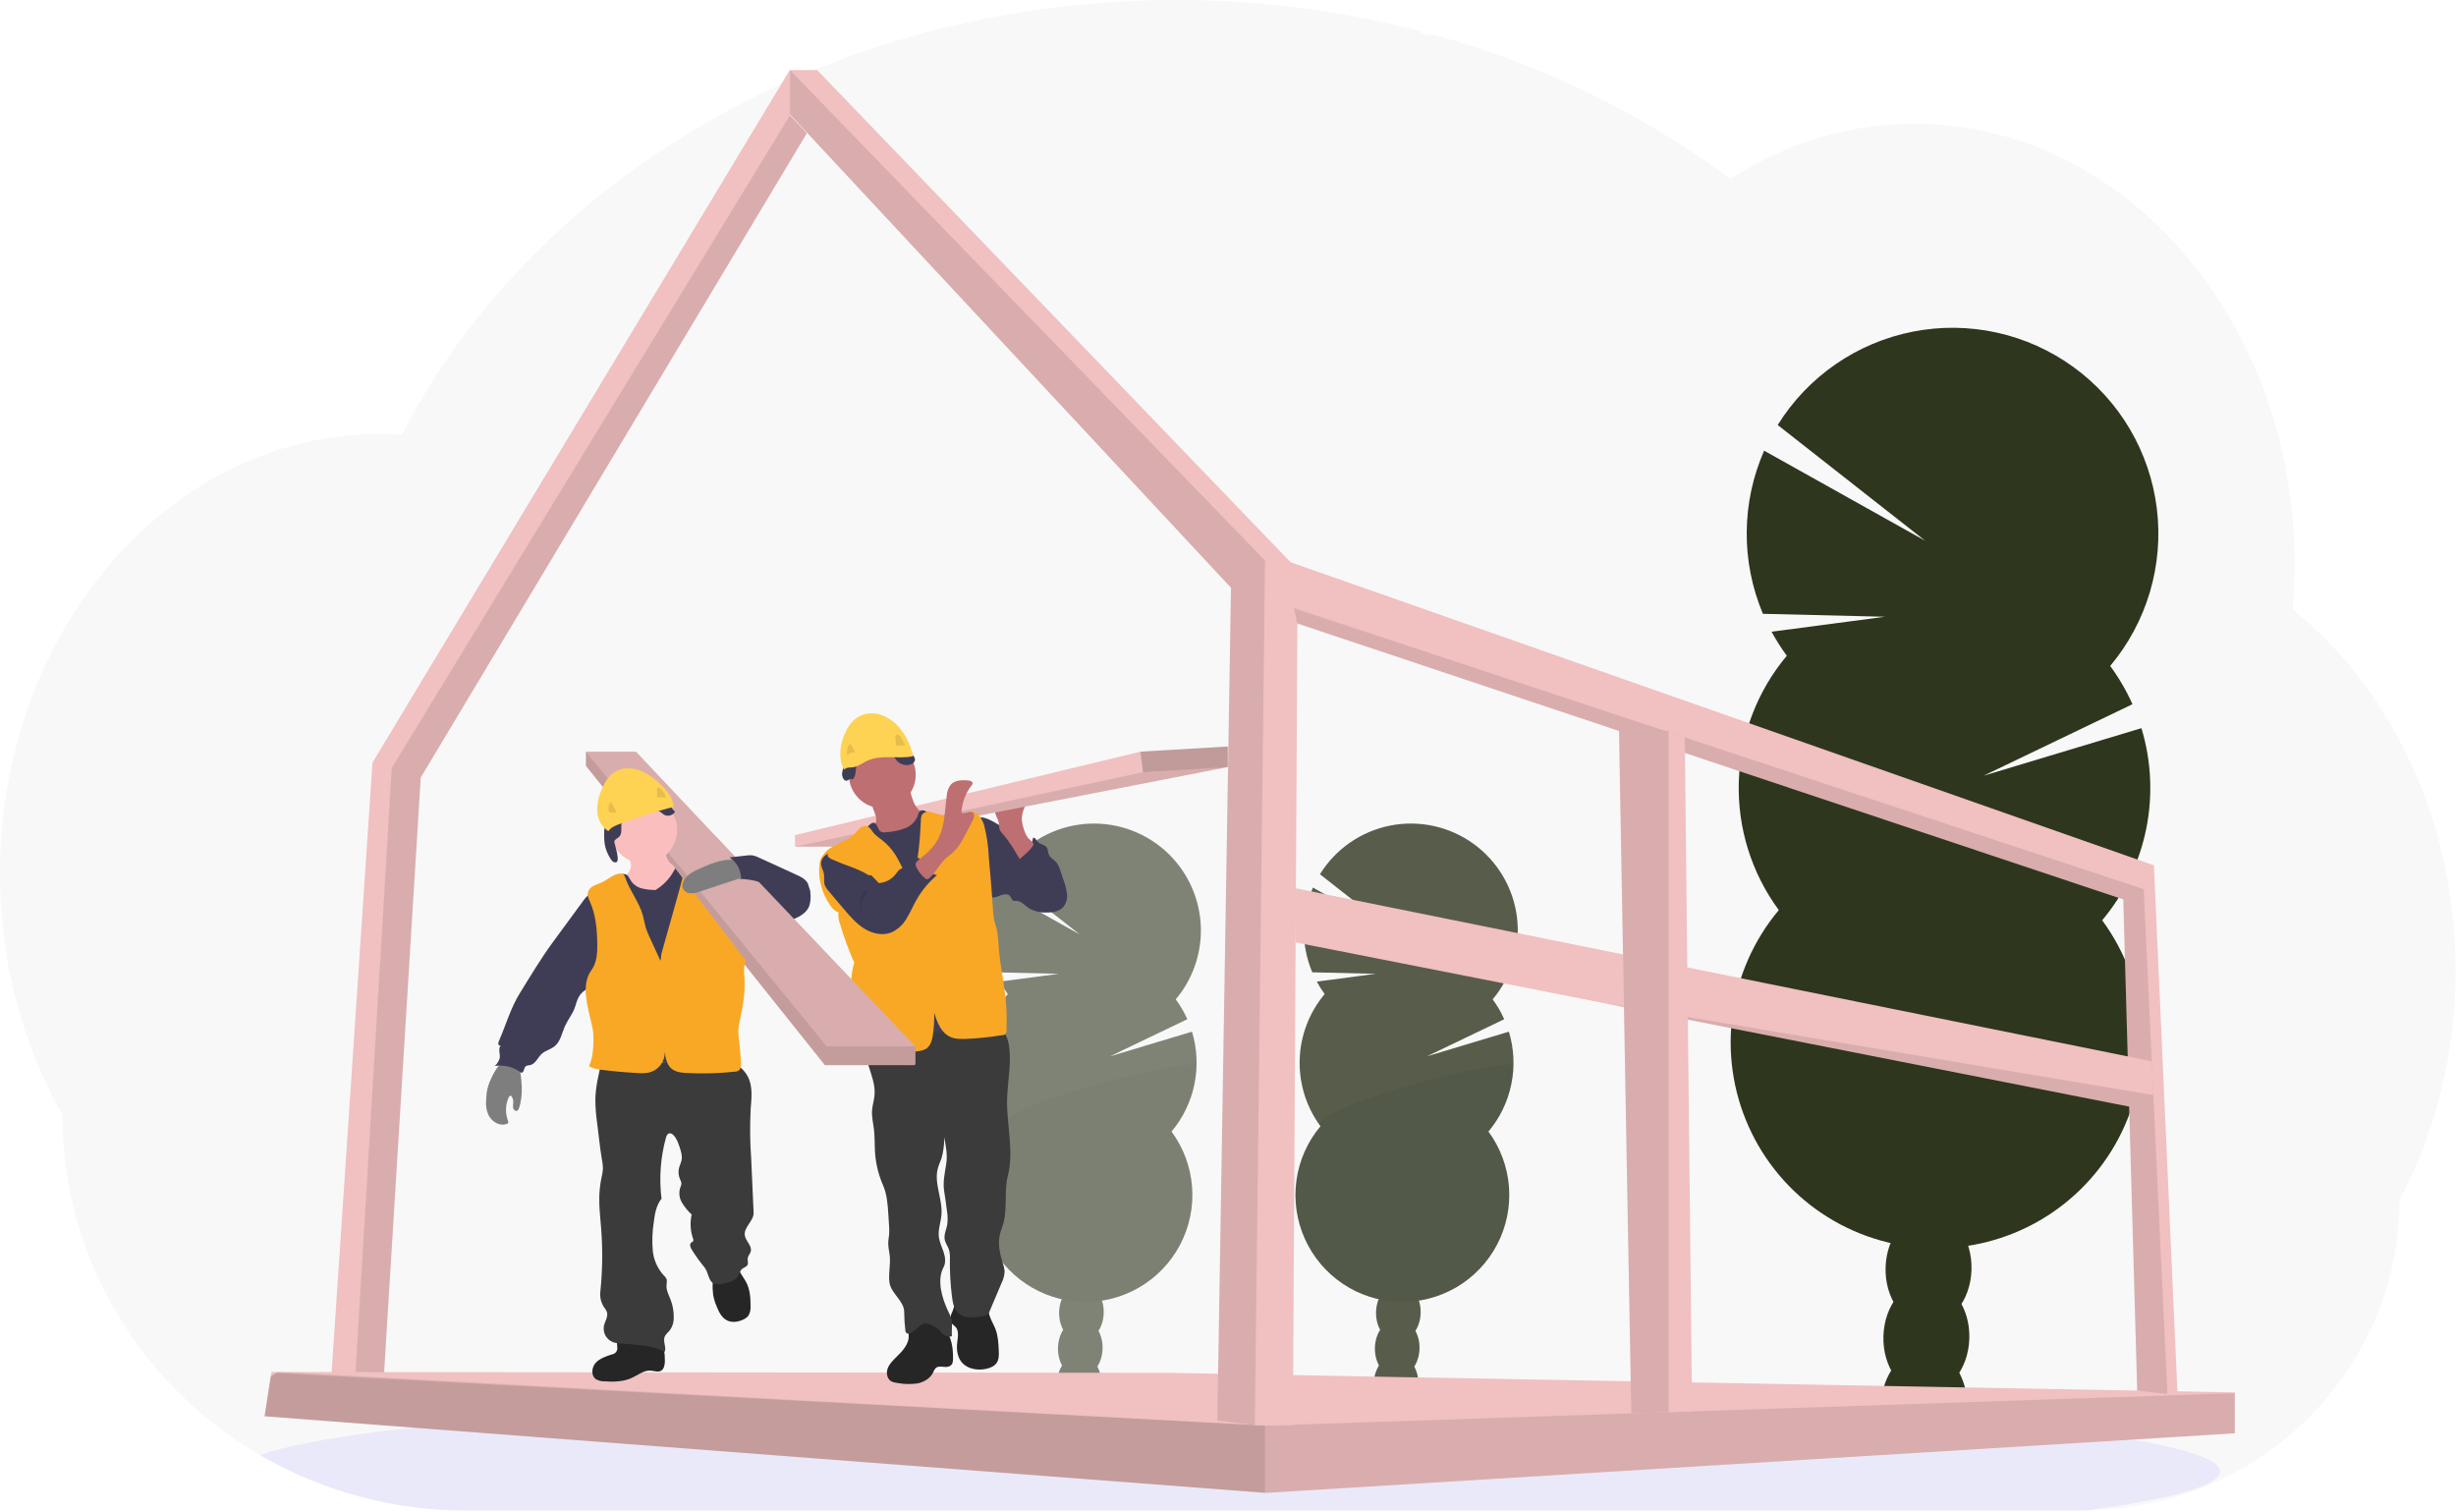 <?xml version="1.0" encoding="UTF-8"?> <svg xmlns="http://www.w3.org/2000/svg" width="1178" height="725" viewBox="0 0 1178 725" fill="none"><g clip-path="url(#clip0_8751_3207)"><path opacity="0.1" d="M1177.82 465.31C1177.84 484.939 1175.47 504.497 1170.75 523.55C1169.16 529.97 1167.32 536.257 1165.22 542.41C1162.65 550.006 1159.67 557.456 1156.3 564.73C1154.6 568.41 1152.8 572.017 1150.91 575.55C1150.94 595.679 1146.8 615.595 1138.74 634.04C1124.18 667.135 1098.2 693.894 1065.56 709.44C1045.15 719.179 1022.84 724.3 1000.23 724.44H223.59C189.036 724.514 155.079 715.436 125.17 698.13L124.71 697.87C120.45 695.377 116.297 692.737 112.25 689.95C103.146 683.66 94.591 676.608 86.68 668.87C75.973 658.407 66.538 646.716 58.571 634.04C39.858 604.328 29.946 569.924 29.98 534.81C11.03 501.56 -0.02 461.73 -0.02 418.93C-0.02 364.93 17.541 315.67 46.391 278.38C52.405 270.59 58.993 263.259 66.1 256.45C73.113 249.713 80.65 243.543 88.641 238C95.034 233.561 101.715 229.552 108.64 226C111.53 224.53 114.43 223.14 117.38 221.85C119.97 220.7 122.59 219.63 125.24 218.62C128.42 217.414 131.64 216.304 134.9 215.29C138.16 214.277 141.377 213.39 144.55 212.63C149.217 211.49 153.964 210.564 158.79 209.85C162.79 209.26 166.79 208.85 170.79 208.54C173.97 208.3 177.18 208.17 180.41 208.13H182.16C185.72 208.13 189.26 208.27 192.77 208.51C193.14 207.77 193.54 207.02 193.91 206.29C195.31 203.62 196.76 200.96 198.22 198.36C198.217 198.337 198.217 198.314 198.22 198.29C198.47 197.83 198.72 197.38 198.98 196.94C200.16 194.81 201.39 192.7 202.65 190.61C203.23 189.61 203.8 188.67 204.39 187.73C204.515 187.497 204.652 187.27 204.8 187.05C205.4 186.05 206.01 185.05 206.63 184.05C209.717 179.117 212.927 174.27 216.26 169.51L217.11 168.29C217.63 167.55 218.11 166.83 218.69 166.09C220.07 164.16 221.49 162.22 222.92 160.32C223.92 158.96 224.92 157.61 226 156.32C228.6 152.987 231.267 149.654 234 146.32C236.734 142.987 239.574 139.697 242.52 136.45C242.92 136 243.32 135.56 243.74 135.12L248.01 130.46C248.22 130.24 248.4 130.04 248.6 129.84C249.11 129.29 249.6 128.74 250.15 128.21C252.44 125.78 254.79 123.4 257.15 121.03C269.161 109.068 281.956 97.92 295.45 87.66C295.98 87.24 296.52 86.84 297.05 86.44C299.59 84.53 302.17 82.64 304.75 80.78C318.942 70.6 333.776 61.347 349.16 53.08C350.22 52.47 351.3 51.9 352.39 51.34C366.183 44.044 380.368 37.514 394.88 31.78C402.79 28.65 410.88 25.71 419.02 23.02C424.44 21.24 429.88 19.55 435.39 17.96C444.004 15.48 452.677 13.257 461.41 11.29C487.14 5.517 513.315 1.951 539.65 0.63C547.65 0.224 555.74 0.014 563.92 0C603.391 -0.052 642.707 4.921 680.92 14.8C681.316 15.398 681.856 15.884 682.491 16.215C683.126 16.546 683.835 16.709 684.55 16.69H687.91C689.37 17.09 690.82 17.49 692.28 17.91C700.434 20.257 708.47 22.82 716.39 25.6L718.39 26.32C737.938 33.271 756.958 41.627 775.3 51.32C791.835 60.038 807.756 69.874 822.95 80.76C825.29 82.44 827.597 84.134 829.87 85.84C832.63 84.074 835.437 82.38 838.29 80.76C849.31 74.485 861.013 69.495 873.17 65.89C898.588 58.369 925.483 57.317 951.41 62.83C984.66 69.88 1014.76 87.38 1039.07 112.27C1048.97 122.454 1057.78 133.641 1065.36 145.65C1065.91 146.51 1066.46 147.38 1066.99 148.26C1073.51 158.889 1079.11 170.053 1083.73 181.63C1083.9 182.06 1084.07 182.46 1084.22 182.88C1088.49 193.722 1091.93 204.87 1094.52 216.23C1094.64 216.81 1094.78 217.38 1094.9 217.96C1097.32 228.955 1098.96 240.105 1099.82 251.33C1099.82 251.73 1099.82 252.14 1099.9 252.56C1100.32 258.367 1100.53 264.234 1100.54 270.16C1100.54 275.46 1100.36 280.72 1100.03 285.94C1100.03 286.51 1099.95 287.1 1099.9 287.69C1099.81 289.2 1099.68 290.69 1099.55 292.21C1107.19 298.371 1114.34 305.115 1120.93 312.38C1123.84 315.56 1126.66 318.86 1129.39 322.28C1137.7 332.69 1145 343.863 1151.19 355.65C1168.1 387.57 1177.82 425.12 1177.82 465.31Z" fill="#BDBDBD"></path><path opacity="0.1" d="M1064.82 705.741C1064.82 712.571 1041.29 718.971 1000.23 724.471H223.591C189.037 724.545 155.079 715.467 125.171 698.161L124.711 697.901C136.511 693.601 157.811 689.591 186.801 685.971L188.101 685.811C201.101 684.221 215.631 682.711 231.511 681.281C231.911 681.281 232.321 681.221 232.721 681.171C245.321 680.051 258.724 679.001 272.931 678.021C273.381 678.021 273.821 677.941 274.271 677.921C279.751 677.528 285.344 677.154 291.051 676.801L293.251 676.661C334.801 674.081 382.031 672.021 433.251 670.661H433.311C440.484 670.461 447.734 670.284 455.061 670.131C463.208 669.938 471.454 669.768 479.801 669.621C486.171 669.481 492.621 669.381 499.091 669.281H499.241C528.431 668.841 558.591 668.621 589.431 668.621C665.691 668.621 737.771 670.011 801.641 672.511H801.821C811.641 672.891 821.281 673.311 830.681 673.741L838.681 674.121C849.288 674.628 859.621 675.171 869.681 675.751C987.981 682.481 1064.82 693.411 1064.82 705.741Z" fill="#6C63FF"></path><g opacity="0.8"><path d="M680.28 664.031C680.248 665.11 680.124 666.184 679.91 667.241C672.95 666.135 665.95 665.135 658.91 664.241C658.91 663.961 658.91 663.671 658.91 663.381C658.975 660.383 659.838 657.456 661.41 654.901C663.47 651.641 666.6 649.601 670.05 649.711C673.5 649.821 676.49 652.051 678.34 655.421C679.739 658.068 680.409 661.04 680.28 664.031Z" fill="#2E361E"></path><path d="M680.855 646.942C681.1 639.209 676.51 632.788 670.603 632.602C664.697 632.415 659.71 638.533 659.466 646.267C659.222 654 663.812 660.421 669.718 660.607C675.625 660.794 680.611 654.676 680.855 646.942Z" fill="#2E361E"></path><path d="M681.402 629.821C681.646 622.088 677.057 615.667 671.15 615.48C665.244 615.294 660.257 621.412 660.013 629.145C659.768 636.879 664.358 643.3 670.265 643.486C676.171 643.673 681.158 637.555 681.402 629.821Z" fill="#2E361E"></path><path d="M681.937 612.7C682.182 604.967 677.592 598.546 671.685 598.359C665.779 598.173 660.792 604.291 660.548 612.024C660.304 619.758 664.894 626.179 670.8 626.365C676.707 626.552 681.693 620.434 681.937 612.7Z" fill="#2E361E"></path><path d="M682.472 595.583C682.717 587.849 678.127 581.429 672.22 581.242C666.314 581.055 661.328 587.173 661.083 594.907C660.839 602.641 665.429 609.061 671.335 609.248C677.242 609.435 682.228 603.317 682.472 595.583Z" fill="#2E361E"></path><path d="M635.381 476.791C633.973 474.884 632.703 472.879 631.581 470.791L659.841 467.061L629.421 466.331C626.706 459.892 625.334 452.967 625.387 445.979C625.44 438.991 626.918 432.088 629.731 425.691L669.851 448.141L633.101 419.301C636.808 413.305 641.712 408.137 647.506 404.122C653.3 400.106 659.86 397.328 666.776 395.961C673.692 394.594 680.815 394.668 687.701 396.178C694.588 397.688 701.088 400.602 706.798 404.737C712.507 408.873 717.303 414.141 720.885 420.213C724.467 426.284 726.758 433.03 727.616 440.027C728.474 447.024 727.88 454.123 725.871 460.881C723.863 467.638 720.482 473.909 715.941 479.301C718.131 482.267 719.992 485.462 721.491 488.831L684.401 506.631L723.731 494.801C726.208 502.973 726.607 511.635 724.892 520C723.177 528.366 719.403 536.172 713.911 542.711C719.621 550.458 723.036 559.656 723.764 569.253C724.493 578.85 722.506 588.458 718.032 596.978C713.557 605.499 706.774 612.588 698.46 617.436C690.146 622.283 680.635 624.693 671.016 624.39C661.396 624.087 652.056 621.083 644.064 615.721C636.071 610.359 629.749 602.857 625.82 594.071C621.891 585.285 620.513 575.571 621.845 566.039C623.177 556.508 627.164 547.543 633.351 540.171C626.529 530.912 623.017 519.629 623.38 508.135C623.743 496.64 627.959 485.601 635.351 476.791H635.381Z" fill="#2E361E"></path><path opacity="0.1" d="M725.911 511.371C725.561 522.872 721.332 533.917 713.911 542.711C719.621 550.458 723.036 559.656 723.764 569.253C724.493 578.85 722.506 588.458 718.032 596.978C713.557 605.499 706.774 612.589 698.46 617.436C690.146 622.284 680.635 624.694 671.016 624.39C661.396 624.087 652.056 621.083 644.064 615.721C636.071 610.359 629.749 602.857 625.82 594.071C621.891 585.285 620.513 575.571 621.845 566.04C623.177 556.508 627.164 547.543 633.351 540.171C626.781 531.241 726.091 505.621 725.911 511.371Z" fill="black"></path></g><g opacity="0.6"><path d="M528.28 664.031C528.248 665.11 528.124 666.184 527.91 667.241C520.95 666.135 513.95 665.135 506.91 664.241C506.91 663.961 506.91 663.671 506.91 663.381C506.975 660.383 507.838 657.456 509.41 654.901C511.47 651.641 514.6 649.601 518.05 649.711C521.5 649.821 524.49 652.051 526.34 655.421C527.739 658.068 528.409 661.04 528.28 664.031Z" fill="#2E361E"></path><path d="M528.844 646.946C529.088 639.213 524.498 632.792 518.591 632.605C512.685 632.419 507.699 638.537 507.454 646.27C507.21 654.004 511.8 660.425 517.706 660.611C523.613 660.798 528.599 654.68 528.844 646.946Z" fill="#2E361E"></path><path d="M529.39 629.825C529.635 622.092 525.045 615.671 519.138 615.484C513.232 615.298 508.245 621.416 508.001 629.149C507.757 636.883 512.347 643.304 518.253 643.49C524.16 643.677 529.146 637.559 529.39 629.825Z" fill="#2E361E"></path><path d="M529.926 612.704C530.17 604.971 525.58 598.55 519.673 598.363C513.767 598.177 508.781 604.295 508.536 612.028C508.292 619.762 512.882 626.183 518.788 626.369C524.695 626.556 529.681 620.438 529.926 612.704Z" fill="#2E361E"></path><path d="M530.461 595.587C530.705 587.853 526.115 581.433 520.209 581.246C514.302 581.059 509.316 587.177 509.071 594.911C508.827 602.645 513.417 609.065 519.324 609.252C525.23 609.439 530.216 603.321 530.461 595.587Z" fill="#2E361E"></path><path d="M483.381 476.791C481.973 474.884 480.703 472.879 479.581 470.791L507.841 467.061L477.421 466.331C474.706 459.892 473.334 452.967 473.387 445.979C473.44 438.991 474.918 432.088 477.731 425.691L517.851 448.141L481.101 419.301C484.808 413.305 489.712 408.137 495.506 404.122C501.3 400.106 507.86 397.328 514.776 395.961C521.692 394.594 528.815 394.668 535.701 396.178C542.588 397.688 549.088 400.602 554.798 404.737C560.507 408.873 565.303 414.141 568.885 420.213C572.467 426.284 574.758 433.03 575.616 440.027C576.474 447.024 575.88 454.123 573.871 460.881C571.863 467.638 568.482 473.909 563.941 479.301C566.131 482.267 567.992 485.462 569.491 488.831L532.401 506.631L571.731 494.801C574.208 502.973 574.607 511.635 572.892 520C571.177 528.366 567.403 536.172 561.911 542.711C567.621 550.458 571.036 559.656 571.764 569.253C572.493 578.85 570.506 588.458 566.032 596.978C561.557 605.499 554.774 612.588 546.46 617.436C538.146 622.283 528.635 624.693 519.016 624.39C509.396 624.087 500.056 621.083 492.064 615.721C484.071 610.359 477.749 602.857 473.82 594.071C469.891 585.285 468.513 575.571 469.845 566.039C471.177 556.508 475.164 547.543 481.351 540.171C474.529 530.912 471.017 519.629 471.38 508.135C471.743 496.64 475.959 485.601 483.351 476.791H483.381Z" fill="#2E361E"></path><path opacity="0.1" d="M573.911 511.371C573.561 522.872 569.332 533.917 561.911 542.711C567.621 550.458 571.036 559.656 571.764 569.253C572.493 578.85 570.506 588.458 566.032 596.978C561.557 605.499 554.774 612.589 546.46 617.436C538.146 622.284 528.635 624.694 519.016 624.39C509.396 624.087 500.056 621.083 492.064 615.721C484.071 610.359 477.749 602.857 473.82 594.071C469.891 585.285 468.513 575.571 469.845 566.04C471.177 556.508 475.164 547.543 481.351 540.171C474.781 531.241 574.091 505.621 573.911 511.371Z" fill="black"></path></g><path d="M943.482 674.971C943.405 677.015 943.161 679.048 942.752 681.051C929.352 678.911 915.855 676.998 902.262 675.311C902.262 674.771 902.262 674.221 902.262 673.661C902.389 667.887 904.052 662.25 907.082 657.332C911.082 651.062 917.082 647.132 923.712 647.332C930.342 647.532 936.112 651.842 939.712 658.332C942.427 663.444 943.728 669.188 943.482 674.971Z" fill="#2E361E"></path><path d="M944.571 642.046C945.042 627.153 936.2 614.788 924.824 614.429C913.447 614.069 903.842 625.851 903.372 640.744C902.901 655.638 911.742 668.002 923.119 668.362C934.496 668.721 944.1 656.94 944.571 642.046Z" fill="#2E361E"></path><path d="M945.61 609.085C946.081 594.192 937.24 581.827 925.863 581.468C914.486 581.108 904.881 592.89 904.411 607.783C903.94 622.677 912.781 635.041 924.158 635.401C935.535 635.76 945.14 623.979 945.61 609.085Z" fill="#2E361E"></path><path d="M857.031 314.511C854.333 310.84 851.89 306.987 849.721 302.981L904.121 295.801L845.571 294.391C840.341 281.996 837.695 268.664 837.795 255.211C837.895 241.758 840.738 228.467 846.151 216.151L923.401 259.361L852.661 203.841C859.814 192.325 869.262 182.405 880.416 174.701C891.57 166.996 904.192 161.671 917.494 159.058C930.796 156.445 944.494 156.6 957.734 159.513C970.974 162.426 983.472 168.034 994.449 175.989C1005.43 183.944 1014.65 194.074 1021.54 205.749C1028.43 217.423 1032.84 230.392 1034.5 243.847C1036.16 257.301 1035.03 270.953 1031.18 283.952C1027.33 296.951 1020.85 309.018 1012.13 319.401C1016.34 325.115 1019.93 331.267 1022.82 337.751L951.411 372.041L1027.12 349.241C1031.89 364.955 1032.67 381.611 1029.38 397.701C1026.09 413.792 1018.84 428.808 1008.29 441.391C1019.28 456.306 1025.85 474.012 1027.25 492.486C1028.66 510.96 1024.83 529.456 1016.22 545.858C1007.6 562.26 994.544 575.907 978.539 585.238C962.533 594.569 944.225 599.208 925.707 598.624C907.189 598.041 889.209 592.258 873.823 581.937C858.437 571.616 846.266 557.173 838.702 540.261C831.137 523.349 828.484 504.649 831.046 486.3C833.609 467.951 841.283 450.694 853.191 436.501C840.065 418.677 833.308 396.961 834.005 374.836C834.701 352.712 842.81 331.463 857.031 314.501V314.511Z" fill="#2E361E"></path><path d="M157.82 676.731L168.31 676.701H183.1L201.8 372.921L386.99 63.891L378.94 55.251V33.371L178.66 365.761L157.82 676.731Z" fill="#F1C0C0"></path><path opacity="0.1" d="M169.43 676.7H183.1L201.8 372.92L386.99 63.89L378.94 55.25L187.92 368.29L169.43 676.7Z" fill="black"></path><path d="M126.91 679.26L606.76 715.979L607.17 716.01L1071.56 687.45L1071.91 687.43V667.82L560.21 658.43L133.3 658.02H130.18L129.84 660.219L126.91 679.26Z" fill="#F1C0C0"></path><path opacity="0.1" d="M126.91 679.26L606.76 715.979L607.17 716.01L1071.56 687.45L1071.91 687.07V668.229H1071.5L606.76 683.75L133.3 658.02H133.23L132.39 658.57L129.84 660.219L126.91 679.26Z" fill="black"></path><path opacity="0.1" d="M126.91 679.26L606.76 715.98V683.75L132.39 658.57L129.84 660.22L126.91 679.26Z" fill="black"></path><path d="M378.879 54.842L590.429 281.902L583.889 681.302L601.859 683.472L602.159 683.512H620.129L622.279 299.052L1018.41 431.372L1025.09 666.972L1039.55 668.592L1044.45 669.142L1033.11 415.032L619.009 269.652L391.949 33.602H378.879V54.842Z" fill="#F1C0C0"></path><path opacity="0.1" d="M620.648 291.699L622.278 299.049L1018.41 431.369L1025.09 666.969L1039.55 668.589L1028.21 426.469L620.648 291.699Z" fill="black"></path><path opacity="0.1" d="M378.879 54.842L590.429 281.902L583.889 681.302L601.859 683.472L606.759 268.832L378.879 33.602V54.842Z" fill="black"></path><path d="M621.422 451.991L766.712 480.601L766.762 480.611L1021.23 530.741L1032.88 526.071L1032.84 525.251L1032.08 509.001L621.572 426.051L621.422 451.991Z" fill="#F1C0C0"></path><path opacity="0.1" d="M766.762 480.609L1021.23 530.739L1032.88 526.069L1032.84 525.249L766.762 480.609Z" fill="black"></path><path d="M776.488 350.559L780.418 566.899L782.448 677.889L800.338 677.289L811.598 676.909L808.098 353.689L800.338 351.109L798.638 350.559H776.488Z" fill="#F1C0C0"></path><path opacity="0.1" d="M776.648 350.512V350.562L780.418 566.902L782.448 677.892L800.338 677.292V350.512H776.648Z" fill="black"></path><path d="M496.259 405.812C497.309 406.382 498.312 407.034 499.259 407.762C500.38 408.742 501.386 409.846 502.259 411.052C506.549 416.602 510.509 423.052 510.089 430.052C510.098 431.07 509.906 432.08 509.523 433.024C509.141 433.968 508.575 434.827 507.859 435.552C506.089 437.062 503.549 437.132 501.229 437.132C498.709 437.132 496.059 437.132 493.879 435.832C491.699 434.532 489.879 432.002 487.299 432.062C486.935 432.122 486.564 432.122 486.199 432.062C485.309 431.772 485.129 430.602 484.549 429.862C483.549 428.532 481.439 428.862 479.869 429.442C478.299 430.022 476.559 430.892 475.009 430.222C474.11 429.747 473.374 429.011 472.899 428.112C469.189 422.112 468.399 414.902 467.699 407.932C467.269 403.692 463.989 389.232 473.039 392.522C477.039 393.962 480.779 396.842 484.419 398.952L496.259 405.812Z" fill="#3F3D56"></path><path d="M487.321 407.24C488.129 407.821 489.109 408.115 490.104 408.075C491.099 408.035 492.052 407.664 492.811 407.02C494.3 405.674 495.249 403.833 495.481 401.84C496.481 401.53 496.991 402.84 497.631 403.64C498.751 405 501.031 404.98 502.051 406.43C502.761 407.43 502.601 408.82 503.101 409.95C503.751 411.41 505.361 412.17 506.461 413.35C507.5 414.639 508.25 416.136 508.661 417.74L510.301 422.66C511.086 424.706 511.59 426.848 511.801 429.029C511.904 430.12 511.79 431.22 511.463 432.266C511.137 433.311 510.606 434.281 509.901 435.12C507.701 437.49 504.091 437.74 500.901 437.67C499.836 437.692 498.772 437.568 497.741 437.3C494.911 436.42 493.101 433.57 492.351 430.7C491.601 427.83 491.681 424.82 491.241 421.88C490.766 418.992 489.926 416.176 488.741 413.5C487.861 411.42 485.441 408.32 485.481 406.11C486.201 406.11 486.721 406.77 487.321 407.24Z" fill="#3F3D56"></path><path d="M490.91 397.109C490.443 395.689 490.17 394.212 490.1 392.719C490.1 389.719 491.47 386.899 492.85 384.219L481.42 385.769C480.04 385.959 478.5 386.239 477.72 387.389C477.424 387.959 477.27 388.591 477.27 389.234C477.27 389.876 477.424 390.509 477.72 391.079C478.293 392.22 478.749 393.416 479.08 394.649C479.106 395.728 479.23 396.802 479.45 397.859C479.806 398.635 480.305 399.337 480.92 399.929C484.19 403.549 486.64 407.819 489.08 412.049C489.01 411.929 495.97 406.539 495.69 404.779C495.53 403.779 493.52 402.579 492.88 401.619C491.996 400.225 491.332 398.704 490.91 397.109Z" fill="#BE6F72"></path><path d="M588.911 358.039V367.889L420.241 400.789L411.491 406.089H381.301V400.539L547.021 360.499L588.911 358.039Z" fill="#F1C0C0"></path><path opacity="0.1" d="M588.911 367.891L420.241 400.791L411.491 406.091H381.301L548.251 370.361L588.911 367.891Z" fill="black"></path><path d="M453.49 637.658C451.61 635.382 449.016 633.81 446.129 633.196C443.242 632.582 440.232 632.964 437.59 634.278C437.024 634.545 436.525 634.934 436.13 635.418C435.13 636.818 435.77 638.748 435.86 640.478C436.09 644.698 432.73 648.128 429.71 651.078C428.09 652.658 426.44 654.348 425.71 656.498C424.98 658.648 425.52 661.378 427.48 662.498C428.335 662.927 429.266 663.185 430.22 663.258C433.416 663.882 436.694 663.973 439.92 663.528C443.11 662.918 446.24 661.108 447.62 658.168C447.886 657.371 448.327 656.644 448.91 656.038C450.67 654.648 453.37 656.278 455.37 655.288C457.02 654.468 457.09 653.178 457.11 651.478C457.17 646.778 456.47 641.458 453.49 637.658Z" fill="#262626"></path><path d="M477.489 637.481C478.719 640.721 478.889 644.251 479.049 647.711C479.139 649.711 479.199 651.851 478.119 653.541C477.039 655.231 474.929 656.121 472.909 656.541C468.739 657.401 463.909 656.591 461.219 653.281C459.159 650.751 458.729 647.281 459.109 644.001C459.429 641.311 460.109 638.161 458.179 636.251C457.679 635.741 457.029 635.381 456.569 634.831C455.569 633.611 455.729 631.771 456.269 630.271C456.972 628.837 457.499 627.323 457.839 625.761C457.919 625.021 471.379 626.281 472.619 626.891C474.309 627.721 474.049 629.111 474.559 630.791C475.269 633.131 476.629 635.241 477.489 637.481Z" fill="#262626"></path><path d="M479.96 493.822C482.6 495.532 483.62 498.892 484.03 502.012C485.16 510.562 483.18 519.202 483.03 527.832C482.89 539.922 486.39 552.232 483.4 563.942C481.61 570.942 483.13 578.942 481.45 586.012C480.95 588.112 480.03 590.092 479.55 592.192C478.55 596.742 479.6 601.502 481.01 605.952C481.46 607.151 481.746 608.406 481.86 609.682C481.792 611.646 481.294 613.571 480.4 615.322L474.4 629.512C473.73 631.102 471.09 631.362 469.4 631.572C466.22 631.952 462.67 632.222 460.14 630.252C457.61 628.282 457 624.982 456.61 621.902C455.862 615.989 455.528 610.031 455.61 604.072C455.72 602.516 455.582 600.953 455.2 599.442C454.65 597.732 453.44 596.252 453.11 594.442C452.69 592.102 453.88 589.802 454.32 587.442C454.622 585.286 454.588 583.097 454.22 580.952C453.83 577.752 453.38 574.552 452.87 571.372C452.15 566.922 453.18 562.532 453.87 558.072C454.52 553.882 453.69 549.612 452.87 545.452C452.941 548.828 452.52 552.197 451.62 555.452C451.09 557.042 450.33 558.562 449.87 560.182C447.82 567.452 452.19 575.082 451.57 582.612C451.28 586.132 449.9 589.612 450.29 593.082C450.56 595.622 451.74 597.952 452.55 600.372C453.36 602.792 453.78 605.562 452.55 607.822C449.3 613.962 451.73 622.312 454.64 628.612C455.231 629.729 455.745 630.885 456.18 632.072C457.04 634.912 456.32 637.962 456.55 640.922C455.713 641.059 454.855 641.003 454.042 640.759C453.229 640.514 452.483 640.088 451.86 639.512C451.42 639.052 451.06 638.512 450.63 638.032C449.429 636.886 448.006 635.998 446.45 635.422C445.536 634.91 444.495 634.671 443.45 634.732C442.351 635.039 441.363 635.653 440.6 636.502C439.611 637.371 438.562 638.17 437.46 638.892C436.991 639.252 436.442 639.496 435.86 639.602C435.567 639.647 435.268 639.599 435.004 639.464C434.74 639.329 434.525 639.115 434.39 638.852C434.328 638.685 434.291 638.509 434.28 638.332C433.909 635.312 433.712 632.274 433.69 629.232C433.69 624.002 427.43 620.402 426.64 615.232C426.01 611.062 427.18 606.812 426.79 602.612C426.6 600.452 426 598.332 426.04 596.172C426.04 594.772 426.36 593.402 426.47 592.012C426.562 590.469 426.538 588.921 426.4 587.382L426.09 582.552C425.79 577.782 425.46 572.912 423.58 568.552C421.351 563.461 420.031 558.018 419.68 552.472C419.48 548.972 419.61 545.472 419.21 541.962C418.85 538.792 418.05 535.642 418.28 532.462C418.47 530.002 419.28 527.622 419.47 525.162C419.86 520.432 418.06 515.832 416.65 511.302C415.24 506.772 414.2 501.752 416.05 497.382C416.315 496.664 416.755 496.025 417.33 495.522C418.039 495.052 418.847 494.751 419.69 494.642C436.848 491.037 454.434 489.916 471.91 491.312C474.759 491.473 477.524 492.335 479.96 493.822Z" fill="#3B3B3B"></path><path d="M423.192 387.61C432.039 387.61 439.212 380.438 439.212 371.59C439.212 362.743 432.039 355.57 423.192 355.57C414.344 355.57 407.172 362.743 407.172 371.59C407.172 380.438 414.344 387.61 423.192 387.61Z" fill="#BE6F72"></path><path d="M420.09 391.598C420.32 392.514 420.32 393.473 420.09 394.388C419.838 395.028 419.484 395.623 419.04 396.148C417.489 398.149 415.773 400.015 413.91 401.728C414.859 403.848 416.568 405.536 418.7 406.458C420.817 407.359 423.037 407.994 425.31 408.348C426.445 408.647 427.625 408.728 428.79 408.588C429.864 408.319 430.88 407.858 431.79 407.228L440.69 401.898C442.033 401.171 443.277 400.274 444.39 399.228C446.022 397.551 446.946 395.309 446.97 392.968C447.012 392.549 446.898 392.129 446.65 391.788C446.309 391.491 445.881 391.313 445.43 391.278C442.3 390.588 439.83 388.048 438.43 385.168C437.165 382.216 436.346 379.092 436 375.898L426.51 380.898C425.1 381.648 423.7 382.398 422.24 383.048C421.31 383.468 419.43 383.818 418.77 384.668C417.51 386.238 419.76 389.708 420.09 391.598Z" fill="#BE6F72"></path><path d="M413.969 398.82C412.618 399.928 411.563 401.354 410.899 402.97C410.279 404.97 410.899 407.08 411.459 409.06C414.084 417.499 416.089 426.119 417.459 434.85C418.299 440.85 418.609 446.94 419.019 453.01C419.859 465.39 421.079 485.13 422.709 497.43C428.709 497.7 434.559 495.95 440.509 495.31C451.629 494.13 463.079 496.83 473.969 494.31C471.329 483.88 468.689 466.07 466.049 455.65C464.881 451.544 464.071 447.345 463.629 443.1C463.399 440.05 463.539 436.99 463.579 433.92C463.669 427.92 463.339 421.92 463.009 415.92C462.629 408.92 462.249 401.92 460.589 395.07C460.473 394.197 460.064 393.389 459.429 392.78C458.429 392.05 457.129 392.31 455.939 392.47C452.295 392.933 448.607 392.059 445.559 390.01C444.239 389.11 442.469 388.01 441.239 389.01C440.714 389.613 440.368 390.351 440.239 391.14C439.695 392.555 438.855 393.837 437.775 394.901C436.696 395.965 435.401 396.786 433.979 397.31C431.129 398.342 428.145 398.955 425.119 399.13C424.193 399.329 423.227 399.22 422.369 398.82C420.949 397.95 420.849 394.82 419.059 394.61C417.489 394.43 415.029 397.81 413.969 398.82Z" fill="#3F3D56"></path><path d="M437.63 423.241C433.94 419.711 432.32 414.591 429.63 410.241C427.798 407.316 425.458 404.742 422.72 402.641C421.344 401.732 420.081 400.661 418.96 399.451C418.01 398.281 417.29 396.721 415.85 396.271C415.255 396.141 414.638 396.158 414.051 396.32C413.464 396.482 412.925 396.785 412.48 397.201C411.599 398.041 410.764 398.929 409.98 399.861C405.74 404.251 398.29 404.861 394.93 409.941C394.024 411.018 393.408 412.309 393.14 413.691C392.173 421.085 394.085 428.567 398.48 434.591C399.331 435.987 400.638 437.047 402.18 437.591C401.971 439.455 402.218 441.343 402.9 443.091C404.752 449.42 407.027 455.617 409.71 461.641C409.069 463.997 408.62 466.402 408.37 468.831C407.67 474.941 408.32 481.141 407.66 487.261C407.12 492.261 405.66 497.131 405.61 502.141C405.61 502.941 405.68 503.891 406.37 504.301C406.737 504.489 407.148 504.576 407.56 504.551L419.86 504.921C427 505.131 434.21 505.341 441.24 504.021C442.176 503.882 443.084 503.595 443.93 503.171C446.31 501.841 447.1 498.841 447.48 496.171C447.976 492.708 448.174 489.208 448.07 485.711C449.56 490.421 451.33 495.291 455.83 497.331C458.21 498.411 460.93 498.331 463.54 498.261C469.166 498.01 474.772 497.433 480.33 496.531C480.673 496.573 481.02 496.535 481.346 496.419C481.671 496.303 481.964 496.112 482.202 495.863C482.44 495.613 482.617 495.311 482.717 494.98C482.817 494.65 482.839 494.301 482.78 493.961L482.84 488.501C482.96 477.411 480.21 466.811 479.14 455.771C478.8 452.291 478.83 448.771 477.98 445.361C477.63 443.931 477.12 442.531 476.81 441.091C476.543 439.681 476.376 438.254 476.31 436.821L475.53 425.821C475.16 420.731 474.63 415.821 474.24 410.741C474.026 405.794 473.309 400.882 472.1 396.081C471.23 393.081 469.42 389.681 466.29 389.311C464.62 389.121 463 389.851 461.41 390.361C457.502 391.591 453.308 391.574 449.41 390.311C448.206 389.835 446.951 389.5 445.67 389.311C445.025 389.223 444.369 389.308 443.768 389.558C443.167 389.807 442.643 390.212 442.25 390.731C441.862 391.512 441.68 392.379 441.72 393.251C441.25 403.241 440.38 413.531 437.63 423.241Z" fill="#F9A825"></path><path d="M421.539 423.54C416.929 418.68 412.199 413.73 406.259 410.64C403.919 409.42 401.259 408.5 398.669 408.96C396.079 409.42 393.669 411.67 393.789 414.3C393.869 415.93 394.859 417.37 395.169 418.97C395.529 420.77 395.009 422.69 395.569 424.43C396.025 425.577 396.705 426.621 397.569 427.5L404.649 435.89C407.649 439.39 410.649 442.94 414.509 445.36C418.369 447.78 423.369 448.91 427.609 447.19C430.626 445.788 433.134 443.486 434.789 440.6C436.549 437.8 437.789 434.74 439.439 431.85C442.008 427.233 445.396 423.122 449.439 419.72C447.359 419.18 444.749 418.42 443.439 416.72C443.067 416.18 442.748 415.604 442.489 415L440.869 411.5C440.318 411.472 439.768 411.557 439.251 411.752C438.735 411.946 438.265 412.245 437.869 412.63C437.175 413.433 436.43 414.192 435.639 414.9C434.229 415.96 432.319 416.25 431.039 417.46C430.544 417.98 430.096 418.542 429.699 419.14C428.731 420.413 427.502 421.464 426.095 422.223C424.688 422.981 423.135 423.431 421.539 423.54Z" fill="#3F3D56"></path><path d="M449.812 402.631C453.282 396.301 453.122 388.711 454.112 381.561C454.219 379.667 454.883 377.848 456.022 376.331C458.022 374.071 461.552 374.041 464.572 374.331C465.462 374.431 466.572 374.851 466.522 375.741C466.451 376.06 466.296 376.354 466.072 376.591C463.144 380.369 461.423 384.941 461.132 389.711C462.702 390.801 465.132 388.561 466.642 389.711C467.642 390.551 467.182 392.211 466.582 393.411C465.188 396.191 463.752 398.951 462.272 401.691C461.09 404.106 459.549 406.328 457.702 408.281C456.432 409.501 454.942 410.461 453.652 411.661C450.652 414.471 448.842 418.441 445.742 421.181C445.48 421.465 445.125 421.646 444.742 421.691C444.347 421.663 443.975 421.496 443.692 421.221C442.143 419.961 440.858 418.408 439.912 416.651C438.732 414.471 438.912 413.831 440.772 412.291C444.252 409.541 447.642 406.591 449.812 402.631Z" fill="#BE6F72"></path><path d="M415.738 419.241C416.338 419.611 417.078 420.031 417.738 419.721C418.008 419.557 418.237 419.335 418.408 419.071C419.551 417.545 420.505 415.886 421.248 414.131C421.376 413.883 421.448 413.609 421.458 413.331C421.458 412.691 420.888 412.221 420.358 411.851C417.518 410.041 414.465 408.589 411.268 407.531C408.628 406.531 405.868 405.661 403.068 405.911C402.016 405.981 400.989 406.264 400.049 406.742C399.109 407.219 398.275 407.882 397.598 408.691C395.598 411.261 398.948 412.041 401.048 412.971C405.908 415.181 411.168 416.461 415.738 419.241Z" fill="#F9A825"></path><path opacity="0.1" d="M412.59 436.241C412.556 436.469 412.577 436.702 412.65 436.921C412.723 437.14 412.846 437.338 413.01 437.501C413.3 436.081 412.92 434.581 413.22 433.151C413.66 431.001 415.75 429.381 415.93 427.221C412.1 426.471 412.62 433.921 412.59 436.241Z" fill="black"></path><path opacity="0.2" d="M588.909 358.039V367.889L548.25 370.359L547.02 360.499L588.909 358.039Z" fill="black"></path><path d="M408.769 373.968C411.309 371.898 409.839 367.558 411.559 364.778C412.559 363.258 414.249 362.458 415.909 361.778C417.912 360.841 420.059 360.246 422.259 360.018C423.361 359.913 424.472 360.056 425.511 360.439C426.55 360.821 427.489 361.433 428.259 362.228C428.909 362.968 429.349 363.868 429.959 364.638C430.714 365.537 431.699 366.214 432.808 366.598C433.917 366.981 435.11 367.058 436.259 366.818C437.589 366.518 438.969 365.508 438.879 364.148C438.729 363.321 438.306 362.568 437.679 362.008L434.819 358.838C431.569 355.238 427.959 351.418 423.189 350.518C419.869 349.888 416.469 350.778 413.269 351.848C411.979 352.278 410.529 352.918 410.169 354.228C409.929 355.128 410.289 356.108 410.079 357.018C409.669 358.828 407.349 359.438 406.269 360.958C405.189 362.478 405.519 364.278 405.209 365.958C404.899 367.638 403.999 369.278 403.889 371.018C403.819 372.068 404.349 374.018 405.529 374.398C406.709 374.778 408.039 372.718 408.769 373.968Z" fill="#3F3D56"></path><path d="M437.908 362.712C437.065 358.312 435.247 354.157 432.588 350.552C430.224 347.183 426.935 344.571 423.118 343.032C421.21 342.286 419.159 341.982 417.117 342.144C415.075 342.305 413.096 342.926 411.328 343.962C408.705 345.834 406.663 348.41 405.438 351.392C402.848 356.972 401.888 363.792 404.898 369.152C406.098 367.692 408.158 368.352 409.978 367.822C412.258 367.172 414.188 365.652 416.358 364.702C422.908 361.812 430.908 364.152 437.908 362.712Z" fill="#FED253"></path><path opacity="0.1" d="M406.428 362.399C406.198 360.599 406.048 358.509 407.328 357.229C407.392 357.15 407.473 357.088 407.565 357.046C407.657 357.005 407.758 356.985 407.858 356.989C407.948 357.018 408.03 357.065 408.101 357.127C408.171 357.188 408.228 357.264 408.268 357.349C409.007 358.515 409.637 359.747 410.148 361.029C409.403 360.857 408.623 360.913 407.91 361.189C407.197 361.466 406.583 361.95 406.148 362.579" fill="black"></path><path opacity="0.1" d="M429.798 357.318L429.438 353.748C429.38 353.454 429.404 353.15 429.508 352.868C429.659 352.633 429.892 352.462 430.161 352.388C430.431 352.314 430.718 352.343 430.968 352.468C431.46 352.741 431.866 353.146 432.138 353.638C432.971 354.916 433.661 356.281 434.198 357.708C432.587 357.398 430.931 357.419 429.328 357.768" fill="black"></path><path opacity="0.1" d="M438.751 502.211V510.371L431.861 510.831H395.621V502.211H438.751Z" fill="black"></path><path d="M438.749 502.21V510.83H395.619L281.039 367.3V360.52H305.059L438.749 502.21Z" fill="#F1C0C0"></path><path opacity="0.1" d="M438.749 502.21V510.83H395.619L281.039 367.3V360.52H305.059L438.749 502.21Z" fill="black"></path><path opacity="0.1" d="M438.749 502.21V510.83H395.619L281.039 367.3V360.52L396.239 502.21H438.749Z" fill="black"></path><path d="M296.06 646.072C296.136 646.477 296.127 646.894 296.034 647.296C295.941 647.698 295.766 648.076 295.52 648.408C295.274 648.739 294.962 649.016 294.605 649.221C294.247 649.427 293.85 649.556 293.44 649.602C290.66 650.542 287.71 651.472 285.74 653.602C283.77 655.732 283.38 659.682 285.74 661.412C286.947 662.139 288.332 662.517 289.74 662.502C294.27 662.812 298.99 662.752 303.1 660.832C306.04 659.472 308.81 657.152 312.04 657.362C313.71 657.462 315.49 658.242 316.98 657.482C318.47 656.722 318.89 654.602 318.9 652.832C318.938 649.137 318.381 645.46 317.25 641.942C317.1 641.462 310.74 641.092 309.98 640.942L302.27 639.942C300.81 639.752 297.66 638.652 296.51 639.872C295.36 641.092 296.06 644.622 296.06 646.072Z" fill="#262626"></path><path d="M342.068 621.112C342.395 622.913 342.925 624.671 343.648 626.352C344.718 629.072 346.088 631.962 348.708 633.282C351.088 634.472 354.008 634.042 356.428 632.912C357.438 632.493 358.323 631.822 358.998 630.962C359.779 629.601 360.128 628.035 359.998 626.472C359.998 622.602 359.768 618.602 357.998 615.162C356.478 612.162 353.828 609.582 353.788 606.262L344.678 608.022C344.19 608.069 343.726 608.252 343.338 608.552C343.049 608.856 342.849 609.232 342.758 609.642C341.785 613.384 341.551 617.28 342.068 621.112Z" fill="#262626"></path><path d="M233.28 526.109C232.9 529.329 233.06 532.779 234.74 535.559C236.42 538.339 239.96 540.179 243.02 539.069C243.177 539.029 243.324 538.958 243.453 538.86C243.582 538.762 243.69 538.639 243.77 538.499C243.851 538.161 243.805 537.805 243.64 537.499C242.289 533.894 242.4 529.903 243.95 526.379C244.15 525.919 244.58 525.379 245.05 525.559C245.247 525.659 245.405 525.82 245.5 526.019C245.984 526.857 246.226 527.812 246.2 528.779C246.059 529.655 246.032 530.546 246.12 531.429C246.31 532.289 247.23 533.099 248.03 532.729C248.261 532.587 248.461 532.399 248.618 532.178C248.774 531.956 248.884 531.705 248.94 531.439C251.17 524.989 250.16 517.939 249.14 511.189C249.149 511.034 249.123 510.879 249.065 510.735C249.007 510.591 248.918 510.462 248.805 510.356C248.691 510.25 248.556 510.17 248.408 510.122C248.26 510.075 248.104 510.06 247.95 510.079C243.23 509.609 240.65 508.479 237.95 512.869C235.63 516.569 233.28 521.659 233.28 526.109Z" fill="#7E7E7E"></path><path d="M288.459 509.7C287.059 515.52 285.649 521.41 285.559 527.39C285.583 531.115 285.864 534.833 286.399 538.52L287.449 547.18C287.809 550.1 288.159 553.01 288.669 555.9C288.994 557.389 289.171 558.906 289.199 560.43C289.101 561.932 288.863 563.422 288.489 564.88C287.86 567.942 287.508 571.054 287.439 574.18C287.329 579.18 287.949 584.18 288.339 589.18C289.117 599.143 289 609.157 287.989 619.1C287.585 621.783 288.167 624.523 289.629 626.81C290.222 627.531 290.71 628.332 291.079 629.19C291.829 631.48 290.079 633.77 289.629 636.12C289.341 637.952 289.792 639.824 290.883 641.324C291.975 642.824 293.617 643.829 295.449 644.12C303.449 645.07 311.669 644.64 318.879 648.3C319.639 646.08 317.979 643.56 318.739 641.3C319.219 639.9 320.539 638.99 321.439 637.81C322.648 636.012 323.25 633.874 323.159 631.71C323.194 628.884 322.692 626.078 321.679 623.44C320.829 621.24 319.609 619.07 319.679 616.71C319.679 615.55 320.089 614.33 319.619 613.26C319.296 612.645 318.858 612.098 318.329 611.65C315.34 608.376 313.503 604.214 313.099 599.8C312.709 595.419 312.85 591.007 313.519 586.66C314.009 582.52 314.669 578.15 317.299 574.92C316.079 565.126 316.796 555.187 319.409 545.67C319.669 544.79 320.079 543.77 320.979 543.56C321.336 543.523 321.697 543.573 322.031 543.705C322.366 543.838 322.663 544.048 322.899 544.32C324.469 545.79 325.219 547.92 325.899 549.96C326.649 552.17 327.409 554.53 326.839 556.79C326.599 557.79 326.119 558.67 325.839 559.63C325.23 561.559 325.337 563.643 326.139 565.5C326.529 566.178 326.775 566.931 326.859 567.71C326.766 568.378 326.563 569.027 326.259 569.63C325.888 570.813 325.77 572.061 325.913 573.293C326.056 574.525 326.456 575.713 327.089 576.78C328.363 578.903 329.936 580.833 331.759 582.51C330.888 586.348 331.113 590.353 332.409 594.07C332.502 594.237 332.562 594.421 332.584 594.612C332.606 594.802 332.591 594.995 332.539 595.18C332.359 595.56 331.899 595.7 331.539 595.97C330.539 596.79 331.159 598.34 331.829 599.41C333.665 602.347 335.693 605.159 337.899 607.83C339.899 610.22 339.719 614.83 342.699 615.69C343.951 615.96 345.246 615.96 346.499 615.69C349.439 615.24 352.719 614.39 354.159 611.79C354.749 610.72 354.989 609.42 355.909 608.62C356.829 607.82 358.019 607.68 358.529 606.72C359.039 605.76 358.469 604.5 358.639 603.39C358.809 602.28 359.779 601.39 360.089 600.22C360.829 597.52 357.679 595.3 357.249 592.54C356.629 588.54 361.669 585.54 361.459 581.54C361.019 572.85 360.739 564.12 360.289 555.43C359.724 547.646 359.644 539.834 360.049 532.04C360.399 527.19 361.049 522.11 359.269 517.6C356.709 511.24 349.649 507.67 342.819 506.99C335.989 506.31 329.179 507.93 322.409 508.99C311.173 510.721 299.757 510.96 288.459 509.7Z" fill="#3B3B3B"></path><path d="M308.758 414.118C317.606 414.118 324.778 406.946 324.778 398.098C324.778 389.251 317.606 382.078 308.758 382.078C299.911 382.078 292.738 389.251 292.738 398.098C292.738 406.946 299.911 414.118 308.758 414.118Z" fill="#FBBEBE"></path><path d="M302.239 417.111C301.694 418.378 300.779 419.451 299.614 420.188C298.448 420.926 297.087 421.293 295.709 421.241C295.129 423.641 296.519 426.061 298.109 427.951C301.41 431.793 305.677 434.685 310.469 436.329C315.26 437.972 320.404 438.308 325.369 437.301C327.301 436.955 329.133 436.191 330.739 435.061C332.902 433.254 334.355 430.739 334.839 427.961C335.299 425.203 335.43 422.4 335.229 419.611C335.285 419.06 335.127 418.509 334.789 418.071C334.389 417.762 333.894 417.599 333.389 417.611C330.009 417.311 326.479 417.181 323.509 415.521C320.539 413.861 318.429 410.111 319.859 407.031C319.629 407.511 313.789 407.741 313.019 407.841C310.609 408.181 308.199 408.561 305.799 409.001C304.645 409.065 303.506 409.28 302.409 409.641C300.959 410.391 301.499 410.021 301.839 411.381C302.349 413.461 303.099 414.951 302.239 417.111Z" fill="#FBBEBE"></path><path d="M314.431 426.851C312.273 426.876 310.121 426.638 308.021 426.141C305.901 425.646 304.032 424.399 302.761 422.631C302.021 421.511 301.541 420.101 300.361 419.471C298.431 418.471 296.231 420.161 294.691 421.711C293.289 423.24 291.664 424.548 289.871 425.591C287.731 426.721 285.231 427.121 283.211 428.451C281.633 429.644 280.278 431.106 279.211 432.771L265.041 452.071C259.351 459.831 254.401 468.161 249.331 476.351C244.941 483.441 242.641 491.601 239.331 499.251C239.069 499.72 238.96 500.258 239.021 500.791C239.141 501.311 239.771 501.731 240.211 501.431C238.721 502.911 240.031 505.431 239.681 507.511C239.283 508.967 238.453 510.267 237.301 511.241C239.502 510.954 241.736 511.059 243.901 511.551C246.138 512.185 248.249 513.2 250.141 514.551C251.351 514.361 251.241 512.211 252.141 511.411C252.681 510.941 253.481 511.001 254.191 510.861C256.861 510.341 257.921 507.131 259.971 505.321C261.681 503.811 264.101 503.321 265.911 501.901C268.851 499.591 269.481 495.481 271.021 492.071C272.331 489.181 274.391 486.661 275.541 483.701C276.291 481.781 276.651 479.701 277.721 477.931C279.431 475.071 282.651 473.551 285.721 472.181C287.661 471.311 289.721 470.411 291.811 470.551C291.701 475.201 291.111 479.781 292.121 484.321C292.471 485.921 292.961 487.481 293.381 489.071C295.291 496.231 295.741 503.691 295.831 511.071C300.425 510.02 305.118 509.457 309.831 509.391C313.541 509.281 317.241 509.761 320.951 509.691C325.351 509.611 329.701 508.761 334.101 508.461C338.501 508.161 343.101 508.461 346.991 510.461C346.675 504.124 346.852 497.771 347.521 491.461L348.581 481.521C348.82 478.633 349.264 475.766 349.911 472.941C350.491 470.661 351.331 468.461 351.971 466.191C354.221 458.191 353.811 449.651 353.381 441.321C353.161 437.041 351.511 432.831 349.571 429.021C348.869 427.606 348.067 426.243 347.171 424.941C344.826 421.711 341.702 419.128 338.09 417.432C334.477 415.735 330.493 414.982 326.511 415.241C326.002 415.257 325.501 415.366 325.031 415.561C324.187 416.102 323.527 416.887 323.141 417.811C321.072 421.53 318.07 424.646 314.431 426.851Z" fill="#3F3D56"></path><path d="M294.669 403.411C295.119 402.411 296.329 402.041 297.069 401.241C298.489 399.721 297.849 397.291 298.069 395.241C298.429 392.241 300.919 389.731 303.769 388.661C306.676 387.728 309.768 387.532 312.769 388.091C314.214 388.196 315.609 388.66 316.829 389.441C317.349 389.821 317.829 390.311 318.319 390.661C319.213 391.201 320.281 391.37 321.298 391.133C322.314 390.895 323.198 390.27 323.759 389.391C320.219 385.131 316.299 380.631 310.919 379.321C309.074 378.944 307.193 378.766 305.309 378.791C302.819 378.741 300.249 378.701 297.949 379.651C294.819 380.941 292.619 383.911 291.489 387.111C290.501 390.354 289.973 393.72 289.919 397.111C289.714 399.373 289.714 401.649 289.919 403.911C290.306 407 291.454 409.945 293.259 412.481C293.504 412.875 293.849 413.196 294.259 413.411C298.819 415.411 294.299 404.241 294.669 403.411Z" fill="#3F3D56"></path><path d="M323.239 386.921C322.689 382.211 319.33 378.321 315.76 375.191C312.882 372.477 309.455 370.413 305.709 369.141C301.939 368.031 297.599 368.271 294.369 370.521C291.769 372.331 290.12 375.211 288.85 378.111C287.181 381.533 286.355 385.304 286.44 389.111C286.69 392.891 288.529 396.721 291.809 398.631C292.989 396.891 295.04 395.991 297.01 395.281C305.596 392.023 314.352 389.232 323.239 386.921Z" fill="#FED253"></path><path opacity="0.1" d="M292.912 384.961C293.232 384.961 293.442 385.291 293.602 385.561C294.416 386.83 295.115 388.169 295.692 389.561C294.522 389.811 292.512 390.091 291.932 389.061C291.622 388.541 291.992 384.911 292.912 384.961Z" fill="black"></path><path opacity="0.1" d="M315.701 382.7C315.461 382.93 315.181 382.46 315.181 382.12V378.24C315.174 378.132 315.198 378.024 315.251 377.93C315.292 377.882 315.343 377.844 315.399 377.816C315.456 377.789 315.518 377.773 315.581 377.77C316.391 377.68 317.061 378.37 317.581 379.03C318.37 380.099 319.056 381.241 319.631 382.44L315.401 382.31" fill="black"></path><path d="M368.489 446.951C369.409 446.078 370.392 445.272 371.429 444.541C374.199 442.691 377.549 441.961 380.659 440.781C383.769 439.601 386.929 437.691 388.139 434.591C388.745 432.653 388.942 430.61 388.719 428.591C388.748 427.746 388.598 426.904 388.279 426.121C387.898 425.429 387.356 424.839 386.699 424.401C382.479 421.281 376.819 421.031 371.579 421.351C360.026 422.068 348.703 424.894 338.169 429.691C337.612 429.875 337.124 430.224 336.769 430.691C336.564 431.125 336.471 431.603 336.499 432.081C336.313 435.03 336.696 437.988 337.629 440.791C339.009 444.351 341.849 447.221 343.039 450.851C343.579 452.481 343.759 454.211 344.229 455.851C344.614 457.545 345.616 459.035 347.039 460.031C350.989 462.391 354.719 459.221 357.459 456.761L368.489 446.951Z" fill="#3F3D56"></path><path d="M316.76 460.8L311.69 449.74C310.947 448.207 310.306 446.627 309.77 445.01C309.19 443.08 308.91 441.08 308.37 439.14C306.59 432.68 302.1 427.3 299.91 420.97C299.772 420.398 299.49 419.872 299.09 419.44C298.771 419.214 298.405 419.061 298.02 418.992C297.635 418.923 297.239 418.939 296.86 419.04C293.8 419.57 291.41 421.9 288.61 423.22C287.31 423.82 285.91 424.22 284.61 424.91C283.961 425.218 283.385 425.662 282.922 426.212C282.46 426.763 282.122 427.407 281.93 428.1C281.62 429.63 282.38 431.1 283.02 432.59C285.74 438.73 286.36 445.59 286.48 452.31C286.57 456.83 286.34 461.68 283.67 465.31C278.54 472.31 281.82 482.59 283.74 491.06C283.97 492.06 284.24 493.14 284.4 494.2C284.57 495.526 284.647 496.863 284.63 498.2C284.63 502.69 284.38 507.32 282.5 511.39C284.357 512.378 286.402 512.957 288.5 513.09C294.307 513.83 300.137 514.35 305.99 514.65C307.824 514.822 309.674 514.728 311.48 514.37C313.626 513.79 315.518 512.512 316.856 510.737C318.194 508.962 318.903 506.792 318.87 504.57C319.19 507.34 319.78 510.35 321.79 512.27C323.8 514.19 326.73 514.48 329.46 514.63C337.165 515.039 344.891 514.821 352.56 513.98C353.05 513.958 353.531 513.846 353.98 513.65C355.46 512.91 355.54 510.87 355.42 509.23C355.2 506.16 354.97 503.09 354.6 500.04C354.287 498.096 354.126 496.129 354.12 494.16C354.273 492.134 354.608 490.126 355.12 488.16C356.46 481.92 357.52 475.55 357.07 469.16C356.893 467.603 356.829 466.036 356.88 464.47C357.14 460.94 359 457.58 358.65 454.07C357.65 443.75 356.84 433.16 353.96 423.2C353.44 421.42 352.78 419.51 351.23 418.49C349.23 417.15 346.42 417.85 344.13 417C343.056 416.5 342.034 415.894 341.08 415.19C339.008 413.894 336.633 413.163 334.19 413.07C332.35 413 330.3 413.41 329.19 414.89C328.676 415.723 328.336 416.652 328.19 417.62C326.74 423.72 325.04 429.75 323.34 435.78L321.71 441.56L317.34 457.08C316.91 458.73 317.2 459.24 316.76 460.8Z" fill="#F9A825"></path><path d="M342.328 400.25L439.058 501.9V510.52H395.928L323.238 415.65" fill="#F1C0C0"></path><path opacity="0.1" d="M342.328 400.25L439.058 501.9V510.52H395.928L323.238 415.65" fill="black"></path><path opacity="0.1" d="M324.778 414.309L325.088 414.419L396.548 501.899H439.058V510.519H395.928L323.238 415.649L324.778 414.309Z" fill="black"></path><path d="M335.911 416.449C332.411 417.979 328.521 419.939 327.471 423.619C327.263 424.264 327.219 424.951 327.341 425.619C327.596 426.403 328.084 427.092 328.739 427.593C329.395 428.095 330.186 428.386 331.011 428.429C332.657 428.468 334.295 428.169 335.821 427.549L356.471 420.729C357.031 420.549 357.671 420.279 357.811 419.729C357.847 419.383 357.777 419.034 357.611 418.729C356.971 417.169 356.341 413.979 355.001 412.889C353.901 412.009 351.721 412.319 350.391 412.339C345.271 412.379 340.461 414.449 335.911 416.449Z" fill="#7E7E7E"></path><path d="M354.32 421.538C357.799 421.528 361.258 422.065 364.57 423.128C367.897 424.208 370.844 426.222 373.06 428.928C373.705 429.685 374.164 430.582 374.4 431.548C374.6 432.548 377.86 433.148 377.14 433.828C379.33 433.478 378.81 434.508 381.03 434.488C383.25 434.468 385.65 433.898 386.98 432.128C387.904 430.674 388.316 428.953 388.15 427.238C388.179 426.051 387.954 424.871 387.49 423.778C386.49 421.678 384.19 420.548 382.07 419.578L364.21 411.408C363.174 410.857 362.062 410.463 360.91 410.238C359.941 410.147 358.964 410.17 358 410.308L349.91 411.238C351.679 412.383 353.12 413.969 354.089 415.84C355.059 417.711 355.525 419.803 355.44 421.908" fill="#3F3D56"></path></g><defs><clipPath id="clip0_8751_3207"><rect width="1177.82" height="724.47" fill="white"></rect></clipPath></defs></svg> 